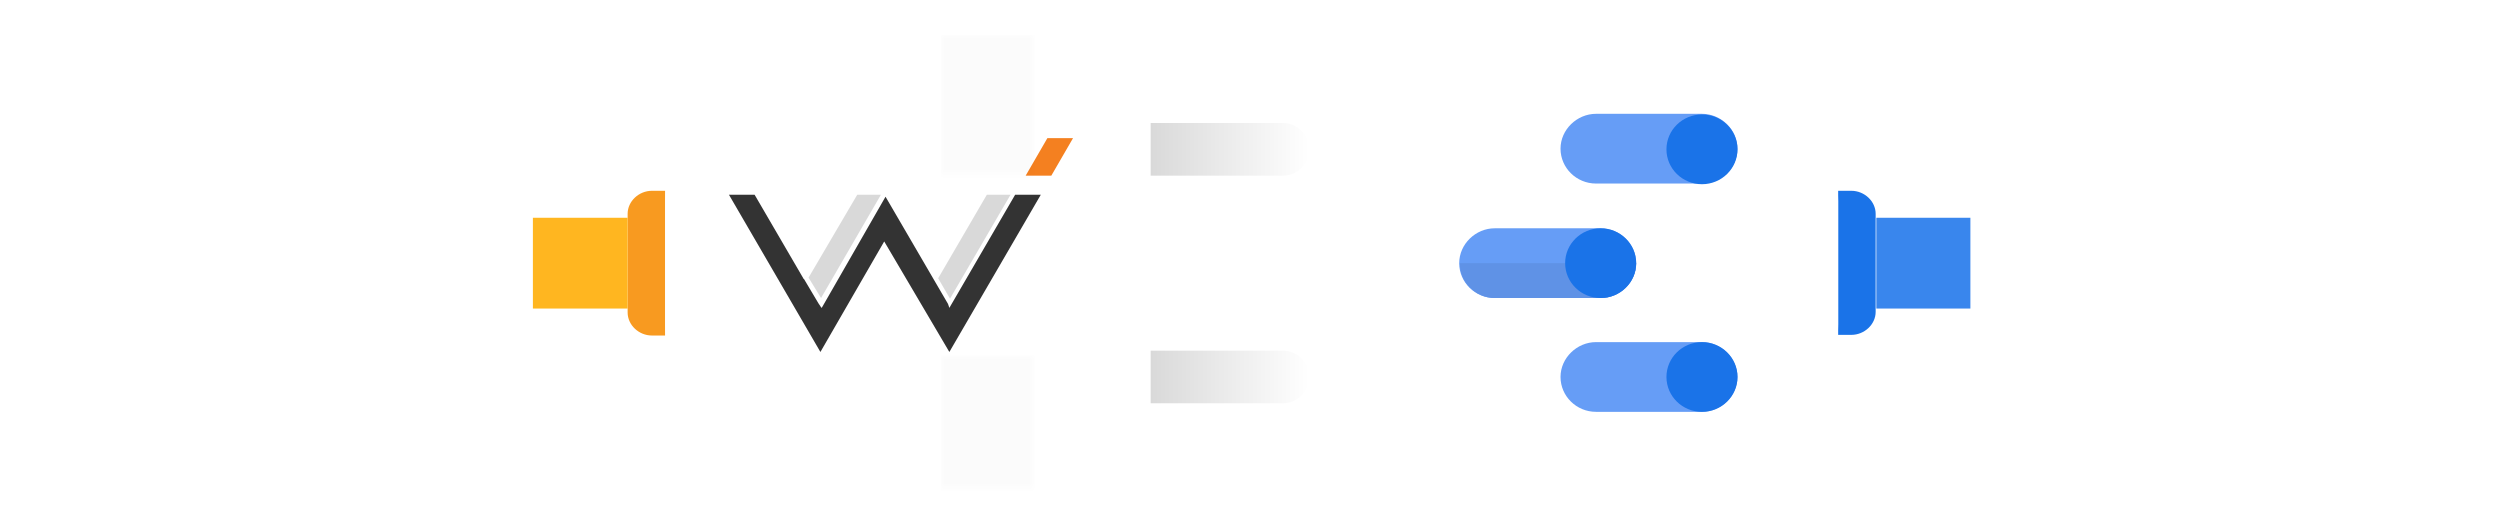<?xml version="1.0" encoding="utf-8"?>
<!-- Generator: Adobe Illustrator 24.1.2, SVG Export Plug-In . SVG Version: 6.00 Build 0)  -->

<svg version="1.1" id="Layer_1" xmlns="http://www.w3.org/2000/svg" xmlns:xlink="http://www.w3.org/1999/xlink" x="0px" y="0px"
	 width="380px" height="80px" viewBox="0 0 380 80" style="enable-background:new 0 0 380 80;" xml:space="preserve">
	<style type="text/css">
		.st0{fill:#1A73E8;}
		.st1{fill:#3986ED;}
		.st2{fill:#FFFFFF;}
		.st3{fill:#669DF6;}
		.st4{fill:#5F92E6;}
		.st5{fill:url(#SVGID_1_);}
		.st6{fill:#FFB620;}
		.st7{fill:url(#SVGID_2_);}
		.st8{fill:url(#SVGID_3_);}
		.st9{fill:#F48020;}
		.st10{fill:#333333;}
		.st11{opacity:0.15;}
		.st12{filter:url(#Adobe_OpacityMaskFilter);}
		.st13{fill:url(#SVGID_5_);}
		.st14{opacity:0.12;mask:url(#SVGID_4_);}
		.st15{filter:url(#Adobe_OpacityMaskFilter_1_);}
		.st16{fill:url(#SVGID_7_);}
		.st17{opacity:0.12;mask:url(#SVGID_6_);}

		#plug-left { animation: slide-plug-left 6s ease-in-out infinite normal forwards; }

		@keyframes slide-plug-left {
			0% { transform: translateX(0px);}		
			16% { transform: translateX(-50px);}
			32% { transform: translateX(-50px);}
			50% { transform: translateX(0px);}
			100% { transform: translateX(0px);}

		}

		#plug-right { animation: slide-plug-right 6s ease-in-out infinite normal forwards; }

		@keyframes slide-plug-right {
			0% { transform: translateX(0px);}		
			16% { transform: translateX(50px);}
			32% { transform: translateX(50px);}
			50% { transform: translateX(0px);}
			100% { transform: translateX(0px);}
		}
	</style>

	<g id="plug-left">
		
			<linearGradient id="SVGID_1_" gradientUnits="userSpaceOnUse" x1="-45.908" y1="37.5" x2="-44.472" y2="37.5" gradientTransform="matrix(4 0 0 -4 279 190)">
			<stop  offset="0" style="stop-color:#F89A20"/>
			<stop  offset="1" style="stop-color:#F89A20"/>
		</linearGradient>
		<path class="st5" d="M101.1,51h-2c-2,0-3.7-1.6-3.7-3.5V32.5c0-1.9,1.7-3.5,3.7-3.5h2V51z"/>
		<rect x="81" y="33.1" class="st6" width="14.4" height="13.8"/>
		<linearGradient id="SVGID_2_" gradientUnits="userSpaceOnUse" x1="199" y1="22.667" x2="174.864" y2="22.667">
			<stop  offset="0" style="stop-color:#FFFFFF"/>
			<stop  offset="1" style="stop-color:#D9D9D9"/>
		</linearGradient>
		<path class="st7" d="M174.9,26.7H195c2.2,0,4-1.8,4-4s-1.8-4-4-4h-20.1V26.7z"/>
		<linearGradient id="SVGID_3_" gradientUnits="userSpaceOnUse" x1="199" y1="57.333" x2="174.864" y2="57.333">
			<stop  offset="0" style="stop-color:#FFFFFF"/>
			<stop  offset="1" style="stop-color:#D9D9D9"/>
		</linearGradient>
		<path class="st8" d="M174.9,61.3H195c2.2,0,4-1.8,4-4c0-2.2-1.8-4-4-4h-20.1V61.3z"/>
		<path class="st2" d="M159.9,80h8.5c1.4,0,2.5-1.1,2.5-2.4V2.4c0-1.3-1.1-2.4-2.5-2.4h-8.5c-1.4,0-2.5,1.1-2.5,2.4v75.1
			C157.4,78.9,158.5,80,159.9,80z"/>
		<path class="st2" d="M162.8,74.7h-36.2c-14,0-25.5-11.4-25.5-25.3V30.7c0-13.9,11.5-25.3,25.5-25.3h36.2c1.5,0,2.7,1.2,2.7,2.7v64
			C165.5,73.5,164.3,74.7,162.8,74.7"/>
		<g>
			<path class="st9" d="M163.1,21h-3.9l-3.3,5.7h3.9L163.1,21z"/>
			<path class="st10" d="M144.1,46.2l-9.5-16.3l-9.7,16.9l-0.1-0.1l-0.4-0.6l-2.2-3.7c-0.1,0-0.1-0.1-0.1-0.1l-7.4-12.7h-3.9
				l13.9,23.9l9.7-16.8l9.9,16.8l13.9-23.9h-3.9l-10,17.2L144.1,46.2L144.1,46.2z"/>
			<path class="st11" d="M142.6,42.3l1.8,3.1l9.2-15.8H150L142.6,42.3z"/>
			<path class="st11" d="M122.9,42.2l1.9,3.1l9.1-15.7h-3.6L122.9,42.2z"/>
		</g>
		<defs>
			<filter id="Adobe_OpacityMaskFilter" filterUnits="userSpaceOnUse" x="143" y="54" width="14.4" height="20.7">
				<feColorMatrix  type="matrix" values="1 0 0 0 0  0 1 0 0 0  0 0 1 0 0  0 0 0 1 0"/>
			</filter>
		</defs>
		<mask maskUnits="userSpaceOnUse" x="143" y="54" width="14.4" height="20.7" id="SVGID_4_">
			<g class="st12">
				
					<radialGradient id="SVGID_5_" cx="-2350.557" cy="14.623" r="33.523" gradientTransform="matrix(0.43 0 0 0.617 1168.171 65.652)" gradientUnits="userSpaceOnUse">
					<stop  offset="0" style="stop-color:#FFFFFF"/>
					<stop  offset="1" style="stop-color:#000000"/>
				</radialGradient>
				<rect x="143" y="54" class="st13" width="28.8" height="41.3"/>
			</g>
		</mask>
		<rect x="143" y="54" class="st14" width="14.4" height="20.7"/>
		<defs>
			<filter id="Adobe_OpacityMaskFilter_1_" filterUnits="userSpaceOnUse" x="143" y="5.3" width="14.4" height="21.7">
				<feColorMatrix  type="matrix" values="1 0 0 0 0  0 1 0 0 0  0 0 1 0 0  0 0 0 1 0"/>
			</filter>
		</defs>
		<mask maskUnits="userSpaceOnUse" x="143" y="5.3" width="14.4" height="21.7" id="SVGID_6_">
			<g class="st15">
				
					<radialGradient id="SVGID_7_" cx="-2350.557" cy="505.368" r="33.523" gradientTransform="matrix(0.43 0 0 -0.646 1168.171 331.966)" gradientUnits="userSpaceOnUse">
					<stop  offset="0" style="stop-color:#FFFFFF"/>
					<stop  offset="1" style="stop-color:#000000"/>
				</radialGradient>
				<rect x="143" y="-16.3" class="st16" width="28.8" height="43.3"/>
			</g>
		</mask>
		<rect x="143" y="5.3" class="st17" width="14.4" height="21.7"/>
	</g>

	<g id="plug-right">
		<path class="st0" d="M279.4,29h2c2,0,3.7,1.6,3.7,3.5v14.9c0,1.9-1.7,3.5-3.7,3.5h-2V29z"/>
		<rect x="285.2" y="33.1" class="st1" width="14.3" height="13.8"/>
		<path class="st2" d="M215.2,5.3H254c14,0,25.4,11.4,25.4,25.3v18.7c0,13.9-11.4,25.3-25.4,25.3h-38.8c-1.5,0-2.7-1.2-2.7-2.7V8
			C212.5,6.5,213.7,5.3,215.2,5.3z"/>
		<g>
			<path class="st3" d="M258.7,17.3h-16.1c-2.9,0-5.4,2.4-5.4,5.3s2.4,5.3,5.4,5.3h16.1c2.9,0,5.4-2.4,5.4-5.3S261.6,17.3,258.7,17.3
				z"/>
			<ellipse class="st0" cx="258.7" cy="22.7" rx="5.4" ry="5.3"/>
			<path class="st3" d="M243.3,34.7h-16.1c-2.9,0-5.4,2.4-5.4,5.3s2.4,5.3,5.4,5.3h16.1c2.9,0,5.4-2.4,5.4-5.3S246.2,34.7,243.3,34.7
				z"/>
			<path class="st4" d="M227.2,45.3h16.1c2.9,0,5.4-2.4,5.4-5.3h-26.8C221.9,42.9,224.3,45.3,227.2,45.3z"/>
			<ellipse class="st0" cx="243.3" cy="40" rx="5.4" ry="5.3"/>
			<path class="st3" d="M258.7,52h-16.1c-2.9,0-5.4,2.4-5.4,5.3s2.4,5.3,5.4,5.3h16.1c2.9,0,5.4-2.4,5.4-5.3S261.6,52,258.7,52z"/>
			<ellipse class="st0" cx="258.7" cy="57.3" rx="5.4" ry="5.3"/>
		</g>
	</g>

</svg>
